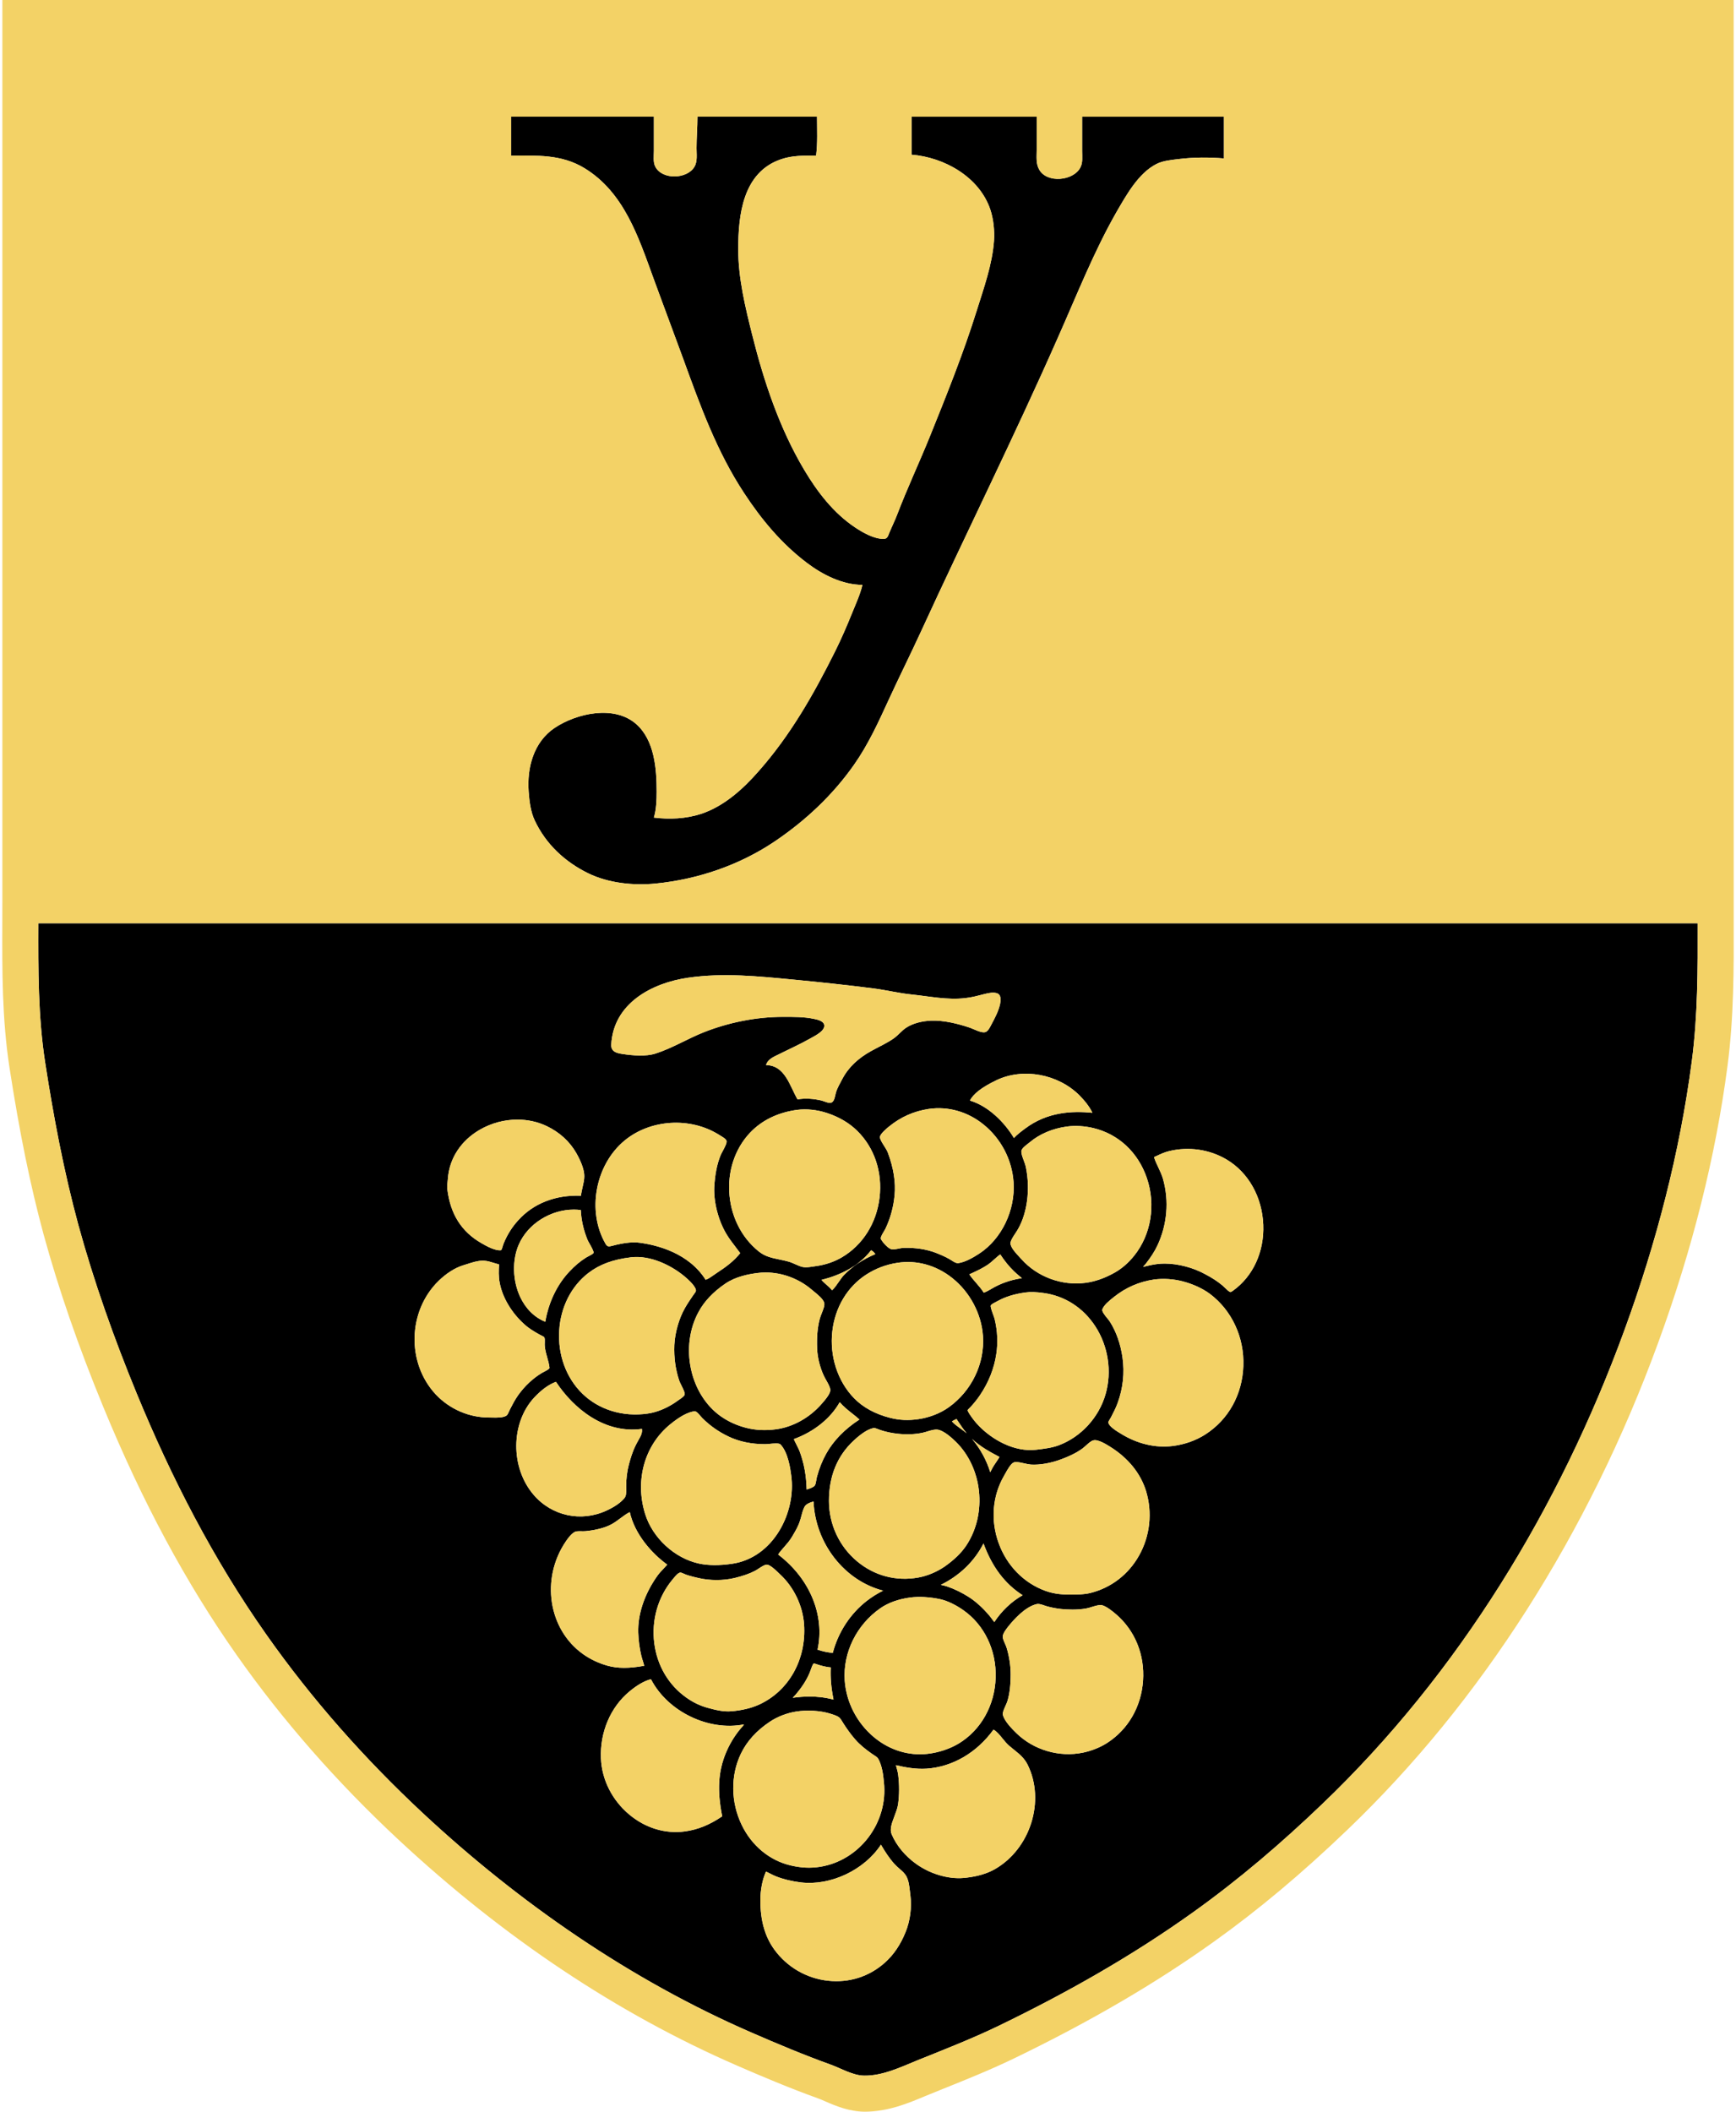 <?xml version="1.0" encoding="utf-8"?>
<!-- Generator: Adobe Illustrator 25.0.0, SVG Export Plug-In . SVG Version: 6.00 Build 0)  -->
<svg version="1.1" id="Calque_1" xmlns="http://www.w3.org/2000/svg" xmlns:xlink="http://www.w3.org/1999/xlink" x="0px" y="0px"
	 viewBox="0 0 209.764 255.118" style="enable-background:new 0 0 209.764 255.118;" xml:space="preserve">
<style type="text/css">
	.st0{fill:#F3D266;}
</style>
<g>
	<path d="M205.132,111.542h-4.353h-0.58H9.567H8.986H4.633
		c-0.018,5.611-0.035,11.263,0.82,16.801c1.017,6.585,2.258,13.168,4.001,19.601
		c1.904,6.944,4.321,13.739,7.055,20.385C20.725,178.574,25.774,188.377,32.16,197.45
		c5.519,7.851,11.942,15.09,18.96,21.627
		c11.617,10.821,25.058,20.123,39.65,26.471c3.178,1.383,6.369,2.724,9.632,3.897
		c1.232,0.447,2.688,1.32,4.032,1.32c2.205,0.029,4.363-1.008,6.384-1.836
		c3.311-1.337,6.64-2.627,9.856-4.183c8.204-3.969,16.097-8.429,23.521-13.741
		c5.525-3.95,10.667-8.353,15.569-13.052
		c16.52-15.797,28.702-35.846,36.513-57.239
		c3.833-10.472,6.689-21.415,8.144-32.481
		C205.15,122.689,205.147,117.122,205.132,111.542z M66.053,136.045
		c1.562,0.747,2.769,1.847,3.584,3.263c0.645,1.146,0.969,2.091,0.964,2.807
		c-0.003,0.414-0.099,0.834-0.201,1.279c-0.079,0.345-0.16,0.698-0.2,1.064
		c-3.064-0.119-5.746,0.919-7.59,2.976c-0.74,0.803-1.332,1.749-1.764,2.814
		c-0.033,0.085-0.064,0.188-0.097,0.298c-0.042,0.145-0.13,0.445-0.202,0.494
		c-0.341,0.056-1.03-0.049-2.378-0.852c-2.415-1.382-3.763-3.525-4.12-6.554
		c-0.033-0.269-0.001-0.552,0.032-0.852c0.015-0.135,0.03-0.27,0.04-0.408
		c0.178-2.424,1.578-4.567,3.843-5.881c1.406-0.816,2.994-1.229,4.553-1.229
		C63.748,135.265,64.962,135.523,66.053,136.045z M148.229,140.096
		c2.629,1.574,4.278,4.516,4.413,7.871c0.132,3.257-1.236,6.235-3.659,7.964
		c-0.088,0.063-0.241,0.173-0.314,0.163c-0.18-0.044-0.429-0.291-0.629-0.488
		c-0.111-0.11-0.218-0.214-0.317-0.297c-0.596-0.497-1.261-0.932-2.083-1.362
		c-1.446-0.805-3.321-1.292-4.913-1.292c-0.163,0-0.324,0.005-0.48,0.015
		c-0.742,0.049-1.447,0.219-2.129,0.389c0.109-0.119,0.217-0.24,0.321-0.368
		c0.62-0.792,1.095-1.536,1.411-2.212c1.184-2.526,1.427-5.378,0.684-8.032
		c-0.142-0.5-0.366-0.974-0.583-1.433c-0.198-0.419-0.388-0.82-0.508-1.219
		c0.116-0.053,0.23-0.105,0.345-0.159c0.499-0.231,0.97-0.45,1.488-0.567
		C143.637,138.493,146.17,138.868,148.229,140.096z M93.542,235.501
		c-1.121-1.558-1.665-3.489-1.665-5.906c0-1.278,0.24-2.5,0.68-3.488
		c0.161,0.071,0.321,0.155,0.487,0.241c0.23,0.12,0.46,0.239,0.702,0.334
		c0.904,0.357,1.92,0.605,3.02,0.736c3.621,0.435,7.678-1.505,9.678-4.555
		c0.473,0.804,0.955,1.573,1.618,2.317c0.189,0.212,0.408,0.404,0.628,0.596
		c0.329,0.285,0.639,0.555,0.818,0.888c0.292,0.544,0.364,1.183,0.44,1.858
		l0.054,0.457c0.191,1.445-0.032,3.119-0.597,4.482
		c-0.614,1.503-1.42,2.691-2.463,3.63c-1.886,1.699-4.327,2.484-6.877,2.209
		C97.455,239.021,95.077,237.636,93.542,235.501z M87.262,219.434
		c-1.509,1.031-2.946,1.613-4.503,1.825c-2.375,0.321-4.766-0.401-6.726-2.041
		c-2.067-1.73-3.314-4.2-3.421-6.778c-0.134-3.156,1.148-6.175,3.428-8.075
		c0.958-0.798,1.836-1.299,2.615-1.494c2.026,3.924,6.979,6.304,11.248,5.458
		c-0.078,0.123-0.191,0.255-0.332,0.414c-0.09,0.102-0.18,0.204-0.265,0.312
		c-0.662,0.848-1.179,1.723-1.579,2.676
		C86.781,213.987,86.638,216.305,87.262,219.434z M105.638,209.902
		c-2.082-1.721-3.383-4.229-3.569-6.881c-0.222-3.367,1.423-6.707,4.294-8.717
		c0.96-0.67,2.177-1.108,3.618-1.303c1.091-0.14,2.357-0.067,3.653,0.21
		c0.839,0.19,1.819,0.658,2.759,1.316c2.556,1.791,4.018,4.845,3.911,8.17
		c-0.107,3.338-1.769,6.304-4.445,7.933c-1.099,0.658-2.396,1.092-3.749,1.254
		C109.815,212.151,107.515,211.453,105.638,209.902z M91.499,153.799
		c0.336-0.045,0.676-0.066,1.016-0.066c1.998,0,4.028,0.75,5.59,2.098
		l0.258,0.212c0.456,0.37,1.144,0.928,1.235,1.392
		c0.059,0.301-0.132,0.783-0.301,1.209c-0.103,0.261-0.201,0.511-0.255,0.728
		c-0.27,1.056-0.366,2.166-0.308,3.602c0.05,1.043,0.337,2.204,0.784,3.18
		c0.087,0.195,0.205,0.406,0.328,0.622c0.215,0.379,0.458,0.809,0.482,1.137
		c0.034,0.476-0.739,1.344-1.055,1.699c-1.461,1.681-3.479,2.799-5.537,3.069
		c-1.244,0.162-2.434,0.107-3.533-0.17c-1.141-0.287-2.185-0.758-3.103-1.401
		c-3.763-2.659-4.986-8.453-2.669-12.653c0.686-1.26,1.77-2.398,3.222-3.383
		c1.262-0.855,2.798-1.137,3.845-1.274H91.499z M94.026,187.807
		c0.199-0.309,0.459-0.604,0.729-0.911c0.329-0.374,0.669-0.761,0.931-1.208
		l0.054-0.09c0.358-0.6,0.729-1.222,0.929-1.893
		c0.06-0.172,0.116-0.378,0.173-0.595c0.115-0.432,0.258-0.97,0.48-1.219
		c0.173-0.199,0.523-0.372,0.977-0.489c0.23,5.107,3.765,9.579,8.412,10.769
		c0,0.001-0.001,0.001-0.001,0.001c-0.665,0.322-1.35,0.751-1.983,1.24
		c-1.996,1.558-3.443,3.775-4.101,6.275c-0.604-0.045-1.229-0.176-1.839-0.384
		C99.688,195.145,97.851,190.708,94.026,187.807z M99.833,175.621
		c-0.48,0.864-0.835,1.749-1.116,2.783c-0.038,0.136-0.064,0.288-0.089,0.445
		c-0.043,0.258-0.086,0.526-0.2,0.652c-0.176,0.196-0.594,0.34-0.959,0.451
		c-0.046-1.68-0.299-3.085-0.803-4.49c-0.122-0.34-0.281-0.653-0.436-0.956
		c-0.112-0.219-0.22-0.431-0.31-0.644c2.43-0.879,4.45-2.506,5.543-4.456
		c0.457,0.534,0.992,0.956,1.512,1.367c0.306,0.241,0.6,0.474,0.872,0.724
		C102.096,172.623,100.682,174.074,99.833,175.621z M114.157,189.25
		c-0.971,0.663-2.104,1.137-3.192,1.335c-2.682,0.485-5.305-0.208-7.399-1.955
		c-2.162-1.805-3.401-4.469-3.401-7.309c0-2.992,1.008-5.444,2.997-7.286
		c0.947-0.877,1.741-1.382,2.361-1.499h0.001
		c0.026-0.005,0.054-0.008,0.082-0.008c0.15,0,0.321,0.067,0.513,0.144
		c0.104,0.041,0.208,0.082,0.304,0.112c0.616,0.209,1.347,0.36,2.111,0.439
		c1.045,0.111,2.032,0.067,2.936-0.123c0.201-0.043,0.411-0.106,0.624-0.172
		c0.423-0.129,0.863-0.261,1.226-0.202c0.77,0.134,1.688,0.998,2.124,1.409
		c3.278,3.17,3.864,8.682,1.337,12.547
		C116.168,187.601,115.332,188.419,114.157,189.25z M116.051,172.582
		c-0.377-0.272-0.763-0.551-1.03-0.864c0.185-0.105,0.368-0.203,0.555-0.285
		l0.127,0.191c0.341,0.518,0.69,1.048,1.104,1.539
		C116.57,172.957,116.307,172.768,116.051,172.582z M80.965,172.094
		c1.166-0.956,2.121-1.476,2.92-1.589c0.216-0.028,0.415,0.173,0.705,0.515
		c0.091,0.107,0.181,0.212,0.271,0.303c0.907,0.911,1.936,1.638,3.144,2.219
		c1.285,0.62,2.781,0.934,4.445,0.934c0.155,0,0.354-0.019,0.571-0.04
		c0.36-0.036,1.107-0.109,1.271,0.058c0.952,0.969,1.222,3.06,1.311,3.751
		c0.623,4.464-2.155,9.947-7.137,10.677c-1.529,0.225-2.87,0.219-3.989-0.02
		c-2.959-0.632-5.645-3.111-6.533-6.029
		C76.699,178.841,77.885,174.61,80.965,172.094z M82.188,189.99
		c0.007,0,0.015-0.001,0.023-0.001c0.114,0,0.276,0.075,0.434,0.146
		c0.081,0.037,0.161,0.074,0.259,0.111c0.526,0.174,1.076,0.307,1.496,0.403
		c1.4,0.321,2.983,0.321,4.344-0.001c1.022-0.247,1.801-0.517,2.449-0.853
		c0.164-0.084,0.338-0.197,0.518-0.315c0.3-0.196,0.64-0.417,0.901-0.448
		h0.003c0.381-0.043,1.092,0.639,1.431,0.968l0.225,0.216
		c1.652,1.533,2.731,3.788,2.886,6.031c0.292,4.245-1.846,8.051-5.448,9.695
		c-0.932,0.423-2.083,0.7-3.332,0.799c-0.936,0.088-1.93-0.156-2.869-0.414
		c-0.908-0.249-1.743-0.647-2.552-1.219c-2.162-1.523-3.546-3.858-3.896-6.576
		c-0.362-2.807,0.452-5.631,2.234-7.744l0.106-0.127
		C81.613,190.405,81.935,190.018,82.188,189.99z M96.092,204.789
		c0.769-0.895,1.32-1.738,1.676-2.555c0.056-0.112,0.114-0.274,0.178-0.454
		c0.077-0.219,0.257-0.73,0.37-0.801c0.076-0.023,0.303,0.06,0.426,0.104
		c0.118,0.042,0.232,0.081,0.307,0.097c0.492,0.143,0.928,0.23,1.338,0.268
		c-0.061,1.246,0.039,2.436,0.33,3.885c-1.01-0.268-1.97-0.37-2.888-0.37
		c-0.704,0-1.384,0.06-2.042,0.152C95.892,205.009,95.996,204.902,96.092,204.789z
		 M119.881,195.619c-0.117-0.158-0.236-0.318-0.365-0.468
		c-0.798-0.933-1.61-1.667-2.414-2.185c-0.86-0.553-1.758-0.991-2.673-1.304
		c-0.224-0.075-0.458-0.128-0.695-0.18c-0.018-0.003-0.036-0.008-0.053-0.011
		c2.281-1.121,4.072-2.856,5.157-5c1.034,2.831,2.588,4.887,4.727,6.254
		c-1.32,0.738-2.548,1.902-3.421,3.241
		C120.056,195.856,119.969,195.739,119.881,195.619z M117.454,173.843
		c1.006,0.94,2.13,1.553,3.314,2.177c-0.121,0.213-0.262,0.421-0.409,0.638
		c-0.143,0.21-0.285,0.42-0.413,0.639c-0.066,0.116-0.126,0.235-0.184,0.353
		c-0.037,0.074-0.072,0.145-0.107,0.211
		C119.198,176.388,118.437,174.997,117.454,173.843z M114.63,170.022
		c-1.006,0.719-2.336,1.239-3.65,1.426c-1.222,0.18-2.305,0.13-3.415-0.151
		c-1.802-0.455-3.271-1.254-4.367-2.376c-1.99-2.05-2.972-5.074-2.627-8.088
		c0.33-2.886,1.825-5.38,4.099-6.846c1.151-0.741,2.379-1.206,3.751-1.42
		c2.34-0.367,4.705,0.29,6.652,1.845c2.134,1.704,3.517,4.322,3.701,7.001
		C118.995,164.739,117.407,168.039,114.63,170.022z M127.917,174.615
		c-0.842,0.309-1.778,0.42-2.701,0.53c-2.727,0.316-5.36-1.27-6.917-2.864
		c-0.438-0.45-0.823-0.939-1.17-1.483l-0.048-0.082
		c-0.054-0.087-0.165-0.268-0.162-0.335c0.005-0.058,0.161-0.207,0.236-0.278
		c0.048-0.045,0.094-0.089,0.139-0.138c0.426-0.464,0.799-0.934,1.11-1.394
		c1.058-1.561,1.725-3.243,1.984-4.996c0.207-1.373,0.14-2.785-0.197-4.198
		c-0.035-0.145-0.106-0.343-0.187-0.564c-0.104-0.281-0.345-0.938-0.289-1.098
		c0.082-0.146,0.406-0.311,0.62-0.419c0.079-0.04,0.153-0.078,0.219-0.115
		c0.919-0.51,1.974-0.838,3.32-1.032c0.634-0.084,1.32-0.066,2.234,0.065
		c2.564,0.351,4.782,1.781,6.243,4.026c1.562,2.4,2.025,5.463,1.237,8.193
		C132.79,171.241,130.617,173.609,127.917,174.615z M120.61,155.274
		c-0.27,0.12-0.531,0.27-0.794,0.423c-0.322,0.187-0.63,0.366-0.945,0.476
		c-0.274-0.441-0.609-0.826-0.935-1.2c-0.297-0.34-0.582-0.666-0.803-1.014
		c0.127-0.06,0.253-0.119,0.38-0.178c0.611-0.285,1.243-0.58,1.839-0.986
		c0.291-0.198,0.55-0.431,0.8-0.656c0.24-0.215,0.47-0.423,0.713-0.587
		c0.518,0.792,1.073,1.474,1.65,2.029c0.182,0.181,0.388,0.355,0.595,0.529
		c0.126,0.105,0.249,0.209,0.366,0.313
		C122.491,154.563,121.481,154.86,120.61,155.274z M101.995,154.024
		c-0.225,0.23-0.433,0.532-0.653,0.852c-0.253,0.367-0.532,0.773-0.808,1.003
		c-0.205-0.254-0.448-0.469-0.686-0.68c-0.216-0.19-0.424-0.375-0.583-0.574
		c1.958-0.483,4.382-1.489,5.993-3.579c0.209,0.11,0.382,0.27,0.505,0.468
		C104.267,152.145,103.03,152.969,101.995,154.024z M82.652,154.156
		c1.232,1.018,1.432,1.539,1.441,1.75c0.003,0.124-0.133,0.305-0.253,0.465
		c-0.045,0.06-0.088,0.118-0.128,0.175c-0.318,0.463-0.654,0.963-0.953,1.486
		c-0.716,1.257-1.204,2.962-1.274,4.454c-0.062,1.528,0.134,2.976,0.583,4.303
		c0.058,0.171,0.162,0.381,0.276,0.608c0.17,0.336,0.454,0.9,0.374,1.115
		c-0.071,0.19-0.375,0.396-0.619,0.563l-0.213,0.149
		c-1.113,0.819-2.429,1.385-3.612,1.553c-3.013,0.434-5.902-0.451-7.922-2.422
		c-1.948-1.909-2.961-4.687-2.78-7.622c0.175-2.831,1.466-5.365,3.542-6.951
		c1.359-1.037,2.946-1.619,5.145-1.885
		C78.615,151.628,81.107,152.888,82.652,154.156z M71.145,151.749
		c-0.119,0.061-0.23,0.118-0.319,0.173c-0.697,0.434-1.367,0.993-1.989,1.658
		c-1.51,1.582-2.546,3.734-2.95,6.104c-1.295-0.518-2.359-1.563-3.029-2.989
		c-0.925-1.969-0.991-4.457-0.17-6.338c1.103-2.525,3.871-4.223,6.644-4.223
		c0.284,0,0.568,0.018,0.849,0.054c0.048,1.187,0.326,2.424,0.812,3.607
		c0.059,0.136,0.158,0.312,0.269,0.507c0.152,0.265,0.507,0.886,0.455,1.063
		C71.68,151.477,71.305,151.668,71.145,151.749z M64.543,168.85
		c0.899-0.958,1.763-1.585,2.634-1.907c2.134,3.241,5.895,6.31,10.386,5.687
		c0.068,0.496-0.131,0.848-0.426,1.369c-0.112,0.197-0.229,0.406-0.337,0.632
		c-0.387,0.78-0.63,1.612-0.818,2.324c-0.207,0.787-0.321,1.701-0.321,2.569
		c-0.001,0.113,0.001,0.226,0.003,0.338c0.01,0.538,0.003,0.883-0.249,1.174
		c-0.457,0.526-1.137,0.997-2.08,1.44c-3.093,1.45-6.653,0.692-8.86-1.887
		C61.662,177.311,61.693,171.934,64.543,168.85z M68.34,186.268
		c0.21-0.31,0.647-0.957,1.12-1.195c0.141-0.071,0.329-0.085,0.537-0.085
		c0.073,0,0.149,0.002,0.226,0.003c0.186,0.004,0.368,0.008,0.541-0.008
		c0.763-0.074,1.873-0.252,2.821-0.678c0.494-0.218,0.943-0.552,1.378-0.876
		c0.387-0.288,0.759-0.565,1.135-0.744c0.602,2.706,2.695,5.021,4.524,6.345
		c-0.135,0.156-0.28,0.308-0.429,0.465c-0.255,0.269-0.52,0.546-0.754,0.868
		c-1.564,2.199-2.387,4.64-2.32,6.877c0.034,0.949,0.161,1.907,0.366,2.772
		c0.052,0.22,0.119,0.433,0.186,0.644c0.063,0.201,0.125,0.395,0.17,0.59
		c-1.803,0.335-3.218,0.33-4.427-0.008c-1.082-0.3-2.119-0.793-2.998-1.427
		C66.258,196.823,65.327,190.747,68.34,186.268z M89.527,211.863
		c0.717-1.493,1.894-2.791,3.5-3.859c0.925-0.615,2.057-1.05,3.187-1.227
		c1.322-0.207,2.879-0.113,4.051,0.239l0.195,0.063
		c0.342,0.111,0.73,0.235,0.949,0.416c0.146,0.133,0.269,0.338,0.399,0.553
		c0.058,0.097,0.116,0.193,0.175,0.281c0.345,0.525,0.813,1.209,1.371,1.838
		c0.568,0.657,1.272,1.195,1.945,1.676c0.092,0.067,0.191,0.13,0.292,0.195
		c0.22,0.139,0.429,0.27,0.52,0.434c0.459,0.818,0.606,1.887,0.69,2.834
		c0.539,4.868-2.916,9.456-7.701,10.226c-1.162,0.184-2.25,0.138-3.529-0.156
		c-2.568-0.591-4.738-2.381-5.955-4.911
		C88.294,217.713,88.26,214.497,89.527,211.863z M121.488,206.105
		c0.09-0.2,0.176-0.391,0.236-0.574c0.27-0.873,0.395-1.91,0.395-3.265
		c-0.001-1.025-0.164-2.113-0.471-3.148c-0.055-0.185-0.14-0.38-0.228-0.579
		c-0.132-0.298-0.268-0.605-0.256-0.843c0.02-0.383,0.497-0.981,0.679-1.208
		c0.552-0.698,1.989-2.359,3.41-2.688c0.278-0.063,0.57,0.036,0.91,0.153
		c0.108,0.037,0.215,0.074,0.331,0.108c0.567,0.159,1.174,0.274,1.754,0.331
		c0.648,0.065,1.903,0.141,3.039-0.077c0.204-0.04,0.435-0.111,0.676-0.184
		c0.379-0.116,0.813-0.243,1.087-0.22c0.596,0.081,1.495,0.85,1.791,1.104
		c2.296,1.965,3.49,4.894,3.275,8.036c-0.215,3.144-1.799,5.887-4.346,7.524
		c-0.826,0.53-1.848,0.941-2.88,1.159c-2.889,0.61-6.003-0.301-8.116-2.384
		c-0.452-0.448-1.394-1.382-1.586-2.149
		C121.117,206.923,121.314,206.488,121.488,206.105z M131.769,192.447
		c-0.792,0.199-1.56,0.19-2.47,0.199c-1.234,0-2.099-0.132-2.988-0.453
		c-2.599-0.943-4.655-3.042-5.64-5.761c-0.997-2.75-0.76-5.716,0.651-8.14
		l0.152-0.271c0.251-0.454,0.671-1.215,1.043-1.347
		c0.071-0.025,0.16-0.035,0.26-0.035c0.287,0,0.667,0.084,0.988,0.156
		c0.288,0.065,0.564,0.124,0.803,0.144c1.075,0.064,2.408-0.167,3.651-0.634
		c0.786-0.295,1.701-0.678,2.533-1.274c0.157-0.113,0.321-0.26,0.491-0.412
		c0.282-0.253,0.603-0.541,0.863-0.603l0.017-0.004
		c0.553-0.152,1.62,0.525,2.095,0.826c2.121,1.342,3.59,3.164,4.249,5.268
		c0.804,2.599,0.5,5.452-0.835,7.827
		C136.348,190.217,134.266,191.82,131.769,192.447z M118.31,151.46
		c-0.665,0.432-1.648,1.021-2.511,1.14c-0.255,0.034-0.517-0.133-0.795-0.312
		l-0.2-0.125c-0.554-0.335-1.167-0.586-1.699-0.795
		c-1.265-0.496-2.595-0.614-3.571-0.614c-0.102,0-0.201,0.001-0.295,0.003
		c-0.23,0.006-0.47,0.054-0.701,0.099c-0.314,0.061-0.637,0.125-0.853,0.06
		c-0.351-0.096-0.946-0.712-1.223-1.179c-0.12-0.201,0.109-0.577,0.31-0.909
		c0.075-0.123,0.146-0.241,0.208-0.362c0.604-1.259,0.979-2.628,1.116-4.067
		c0.149-1.558-0.122-3.281-0.807-5.125c-0.109-0.287-0.292-0.573-0.468-0.851
		c-0.233-0.366-0.474-0.744-0.496-1.025c-0.013-0.389,0.804-1.057,1.072-1.277
		c1.432-1.171,3.011-1.874,4.828-2.149c2.352-0.336,4.698,0.332,6.614,1.882
		c2.122,1.716,3.446,4.254,3.631,6.965
		C122.699,146.22,121.027,149.691,118.31,151.46z M106.275,144.706
		c-0.372,3.077-2.021,5.694-4.528,7.18c-0.931,0.556-2.035,0.93-3.194,1.081
		l-0.332,0.048c-0.415,0.064-0.844,0.129-1.206,0.058
		c-0.295-0.059-0.585-0.189-0.891-0.326c-0.275-0.123-0.559-0.251-0.87-0.337
		c-0.377-0.104-0.742-0.179-1.096-0.253c-0.919-0.191-1.713-0.356-2.475-0.968
		c-2.147-1.719-3.449-4.386-3.573-7.317c-0.119-2.843,0.919-5.524,2.847-7.354
		c1.403-1.32,3.207-2.139,5.359-2.433c1.14-0.147,2.424-0.01,3.615,0.382
		c1.45,0.477,2.674,1.198,3.638,2.143
		C105.661,138.662,106.648,141.612,106.275,144.706z M87.345,139.025
		c-0.116,0.215-0.222,0.415-0.289,0.58c-0.425,1.054-0.671,2.309-0.754,3.842
		c-0.068,1.829,0.489,3.98,1.455,5.614c0.338,0.571,0.737,1.091,1.124,1.593
		c0.189,0.247,0.379,0.492,0.561,0.745c-0.799,0.972-1.631,1.604-2.831,2.387
		c-0.134,0.088-0.265,0.18-0.394,0.271c-0.331,0.234-0.625,0.442-0.953,0.555
		c-2.047-3.237-5.861-4.195-7.99-4.478c-0.217-0.028-0.438-0.041-0.659-0.041
		c-0.738,0-1.473,0.139-2.069,0.272c-0.135,0.031-0.264,0.065-0.388,0.098
		c-0.627,0.168-0.767,0.19-0.996-0.209c-2.271-3.949-1.232-9.542,2.316-12.468
		c3.112-2.563,7.892-2.863,11.357-0.716c0.077,0.051,0.163,0.102,0.253,0.156
		c0.291,0.174,0.653,0.392,0.702,0.617
		C87.845,138.1,87.544,138.657,87.345,139.025z M113.838,226.638
		c-1.121-0.286-2.165-0.768-3.105-1.432c-1.342-0.944-2.435-2.262-2.999-3.619
		c-0.251-0.605,0.038-1.364,0.344-2.168c0.177-0.464,0.36-0.944,0.434-1.411
		c0.162-1.134,0.168-2.41,0.015-3.596c-0.048-0.335-0.135-0.652-0.219-0.958
		c-0.018-0.064-0.036-0.128-0.053-0.191c1.182,0.27,2.404,0.496,3.713,0.413
		c3.136-0.214,6.063-1.927,8.078-4.714c0.399,0.221,0.728,0.626,1.071,1.05
		c0.259,0.32,0.527,0.65,0.843,0.919c0.189,0.161,0.374,0.309,0.554,0.455
		c0.676,0.545,1.26,1.015,1.66,1.825c2.141,4.357,0.337,10.124-3.941,12.595
		c-0.915,0.528-2.064,0.877-3.423,1.036
		C115.838,226.971,114.868,226.902,113.838,226.638z M133.925,171.855
		c-0.014-0.083,0.108-0.278,0.188-0.406c0.049-0.079,0.097-0.156,0.136-0.23
		c0.314-0.6,0.591-1.144,0.804-1.733c0.647-1.785,0.843-3.625,0.582-5.474
		c-0.23-1.626-0.753-3.119-1.513-4.317c-0.088-0.139-0.218-0.298-0.357-0.468
		c-0.261-0.32-0.656-0.803-0.563-1.047c0.202-0.531,0.828-1.03,1.331-1.432
		l0.078-0.063c1.427-1.138,3.006-1.825,4.829-2.102
		c1.149-0.15,2.399-0.065,3.522,0.237c1.235,0.334,2.319,0.834,3.214,1.483
		c2.666,1.998,4.184,5.261,4.059,8.727c-0.125,3.46-1.799,6.474-4.594,8.269
		c-1.147,0.737-2.517,1.22-3.961,1.398c-2.086,0.256-4.291-0.268-6.27-1.508
		C134.984,172.934,133.989,172.339,133.925,171.855z M137.047,151.702
		c-0.708,0.877-1.502,1.565-2.36,2.047c-1.209,0.678-2.366,1.082-3.539,1.235
		c-2.854,0.374-5.811-0.721-7.716-2.851l-0.234-0.253
		c-0.416-0.445-1.111-1.19-1.1-1.686c0.007-0.308,0.331-0.798,0.591-1.192
		c0.152-0.23,0.294-0.448,0.382-0.621c0.494-0.877,0.869-2.078,1.029-3.293
		c0.18-1.369,0.135-2.697-0.137-4.061c-0.054-0.27-0.162-0.559-0.265-0.838
		c-0.156-0.417-0.316-0.848-0.277-1.148c0.037-0.282,0.434-0.59,0.752-0.837
		c0.09-0.07,0.175-0.136,0.252-0.2c1.202-1.008,2.755-1.666,4.487-1.902
		c1.006-0.135,2.142-0.07,3.199,0.184c3.048,0.734,5.404,2.934,6.465,6.037
		C139.679,145.553,139.093,149.148,137.047,151.702z M123.882,136.331l-0.072,0.054
		c-0.448,0.334-0.907,0.678-1.296,1.099c-1.118-1.879-3.086-3.857-5.31-4.52
		c0.387-0.806,1.463-1.633,3.21-2.466c3.213-1.526,7.431-0.75,10.029,1.847
		c0.718,0.729,1.238,1.429,1.554,2.092
		C129.558,134.203,126.575,134.313,123.882,136.331z M55.949,152.873
		c0.164-0.049,0.331-0.103,0.499-0.156c0.629-0.202,1.277-0.41,1.893-0.41
		c0.049,0,0.099,0.002,0.148,0.004c0.404,0.023,0.826,0.153,1.272,0.291
		c0.181,0.056,0.361,0.112,0.541,0.161c-0.037,0.718-0.074,1.461,0.075,2.203
		c0.319,1.768,1.44,3.654,2.994,5.039c0.54,0.498,1.155,0.851,1.759,1.197
		c0.074,0.043,0.159,0.084,0.245,0.126c0.149,0.072,0.335,0.162,0.392,0.246
		c0.075,0.111,0.065,0.393,0.057,0.619c-0.006,0.167-0.01,0.327,0.004,0.468
		c0.048,0.475,0.176,0.93,0.3,1.371c0.118,0.419,0.229,0.815,0.269,1.206
		c0.015,0.15-0.404,0.361-0.629,0.475c-0.115,0.058-0.222,0.113-0.311,0.167
		c-1.07,0.647-2.047,1.562-2.825,2.644c-0.397,0.552-0.72,1.181-1.008,1.739
		c-0.038,0.075-0.074,0.156-0.111,0.24c-0.09,0.204-0.183,0.415-0.287,0.5
		c-0.4,0.291-1.168,0.274-1.781,0.258l-0.372-0.006
		c-2.399,0-4.734-1.012-6.403-2.774c-3.558-3.793-3.41-10.078,0.323-13.727
		C53.924,153.843,54.976,153.174,55.949,152.873z M83.154,118.12
		c4.279-0.617,8.497-0.171,12.769,0.235c3.215,0.306,6.427,0.65,9.632,1.059
		c1.535,0.196,3.054,0.577,4.592,0.733c2.128,0.218,4.327,0.694,6.496,0.435
		c0.803-0.08,1.568-0.3,2.352-0.498c0.448-0.115,1.09-0.254,1.543-0.059
		c0.451,0.211,0.389,0.857,0.304,1.261c-0.184,0.867-0.625,1.688-1.038,2.464
		c-0.158,0.298-0.341,0.708-0.641,0.896c-0.452,0.27-1.512-0.333-1.96-0.485
		c-1.456-0.489-3.157-0.915-4.704-0.854c-1.008,0.039-2.186,0.298-3.024,0.863
		c-0.539,0.364-0.931,0.879-1.457,1.26c-0.872,0.619-1.87,1.047-2.8,1.572
		c-1.456,0.814-2.663,1.872-3.444,3.356c-0.289,0.56-0.611,1.078-0.781,1.68
		c-0.093,0.336-0.144,0.902-0.447,1.12c-0.329,0.224-0.929-0.112-1.265-0.198
		c-0.93-0.219-1.973-0.313-2.912-0.138c-0.946-1.627-1.512-4.125-3.808-4.144
		c0.21-0.732,0.934-0.998,1.568-1.316c1.265-0.634,2.576-1.216,3.808-1.918
		c0.495-0.283,1.742-0.873,1.66-1.578c-0.06-0.523-0.801-0.676-1.212-0.765
		c-1.242-0.268-2.544-0.248-3.808-0.248c-3.218,0-6.53,0.672-9.52,1.849
		c-1.971,0.781-3.808,1.923-5.824,2.573c-1.196,0.394-2.805,0.241-4.032,0.058
		c-0.712-0.107-1.375-0.283-1.344-1.12
		C74.117,121.235,78.731,118.757,83.154,118.12z"/>
	<path d="M70.609,20.31c4.79,2.917,6.528,8.314,8.337,13.277
		c1.183,3.253,2.415,6.496,3.598,9.744c2.044,5.626,4.051,11.211,7.366,16.241
		c2.091,3.192,4.518,6.109,7.579,8.426c1.882,1.43,4.306,2.662,6.72,2.662
		c-0.271,1.144-0.791,2.272-1.232,3.36c-0.643,1.595-1.317,3.165-2.087,4.704
		c-2.571,5.152-5.384,10.106-9.226,14.449c-1.868,2.14-4.178,4.234-6.944,5.152
		c-1.838,0.592-3.808,0.689-5.712,0.448c0.294-0.969,0.336-2.127,0.336-3.136
		c0-2.75-0.254-6.197-2.465-8.156c-2.64-2.339-7.203-1.32-9.856,0.453
		c-2.55,1.705-3.36,4.813-3.146,7.702c0.084,1.149,0.231,2.415,0.727,3.472
		c1.344,2.867,3.635,5.004,6.452,6.388c2.444,1.201,5.488,1.515,8.176,1.247
		c5.07-0.507,10.08-2.205,14.335-5.059c3.723-2.506,7.04-5.6,9.63-9.296
		c1.717-2.441,2.942-5.139,4.183-7.84c1.275-2.777,2.645-5.511,3.92-8.288
		c5.45-11.87,11.275-23.559,16.542-35.506c2.266-5.09,4.297-10.285,7.056-15.121
		c1.192-2.048,2.638-4.691,4.816-5.809c0.809-0.415,1.792-0.498,2.688-0.607
		c1.832-0.225,3.652-0.225,5.488-0.08v-5.04h-17.137v4.144
		c0,0.672,0.107,1.412-0.224,2.016c-0.842,1.596-4.032,1.92-4.965,0.224
		c-0.412-0.719-0.299-1.568-0.299-2.352v-4.032h-15.121v4.592
		c3.959,0.313,8.176,2.689,9.509,6.608c0.393,1.171,0.534,2.581,0.45,3.808
		c-0.214,2.881-1.225,5.667-2.079,8.4c-1.627,5.208-3.674,10.284-5.716,15.345
		c-1.267,3.112-2.7,6.167-3.895,9.296c-0.291,0.761-0.654,1.488-0.964,2.24
		c-0.144,0.349-0.224,0.714-0.668,0.719c-1.172,0.015-2.528-0.764-3.467-1.392
		c-2.609-1.744-4.549-4.275-6.138-6.944c-2.97-4.99-4.863-10.636-6.266-16.241
		c-0.852-3.403-1.709-6.889-1.709-10.416c0-4.132,0.547-9.286,5.152-10.865
		c1.384-0.482,2.8-0.448,4.256-0.448c0.196-1.553,0.112-3.136,0.112-4.704
		H84.274c0,1.276-0.112,2.536-0.112,3.808c0,0.725,0.132,1.588-0.25,2.24
		c-0.884,1.511-3.895,1.609-4.726,0c-0.292-0.555-0.176-1.297-0.176-1.904v-4.144
		H61.761v4.704C64.887,18.802,67.809,18.615,70.609,20.31z"/>
</g>
<g>
	<path class="st0" d="M209.485,111.529L209.48,0H0.286v109.078l-0.006,2.449
		c-0.019,5.7-0.038,11.593,0.871,17.48c1.209,7.833,2.513,14.212,4.105,20.087
		c1.837,6.701,4.201,13.534,7.228,20.891c4.713,11.456,9.985,21.259,16.115,29.968
		c5.531,7.87,12.11,15.376,19.554,22.31
		c12.691,11.821,26.445,20.998,40.88,27.277c2.912,1.267,6.365,2.733,9.886,3.999
		c0.267,0.097,0.547,0.223,0.835,0.349c1.216,0.533,2.904,1.238,4.769,1.231
		c2.779,0,5.242-1.032,7.227-1.864l2.183-0.888
		c2.835-1.138,5.769-2.315,8.636-3.703c9.198-4.451,17.1-9.069,24.156-14.119
		c5.344-3.819,10.594-8.22,16.045-13.447
		c16.174-15.466,29.174-35.831,37.593-58.889
		c4.121-11.258,6.938-22.498,8.372-33.41
		C209.518,122.867,209.5,116.844,209.485,111.529z M84.722,98.325
		c2.766-0.918,5.077-3.012,6.944-5.152c3.842-4.342,6.655-9.296,9.226-14.449
		c0.769-1.539,1.443-3.109,2.087-4.704c0.442-1.088,0.961-2.216,1.232-3.36
		c-2.414,0-4.838-1.232-6.72-2.662c-3.061-2.317-5.488-5.234-7.579-8.426
		c-3.316-5.03-5.322-10.614-7.366-16.241c-1.183-3.248-2.415-6.492-3.598-9.744
		c-1.809-4.963-3.548-10.359-8.337-13.277c-2.8-1.694-5.722-1.508-8.848-1.508
		v-4.704h17.249v4.144c0,0.607-0.116,1.349,0.176,1.904
		c0.832,1.609,3.843,1.511,4.726,0c0.381-0.652,0.25-1.515,0.25-2.24
		c0-1.273,0.112-2.533,0.112-3.808h14.449c0,1.568,0.084,3.151-0.112,4.704
		c-1.456,0-2.872-0.034-4.256,0.448c-4.605,1.578-5.152,6.733-5.152,10.865
		c0,3.528,0.857,7.013,1.709,10.416c1.403,5.605,3.296,11.251,6.266,16.241
		c1.589,2.669,3.529,5.201,6.138,6.944c0.939,0.627,2.295,1.406,3.467,1.392
		c0.445-0.006,0.524-0.371,0.668-0.719c0.31-0.753,0.674-1.479,0.964-2.24
		c1.196-3.13,2.629-6.185,3.895-9.296c2.042-5.061,4.089-10.137,5.716-15.345
		c0.854-2.734,1.865-5.519,2.079-8.4c0.084-1.228-0.057-2.638-0.45-3.808
		c-1.333-3.92-5.55-6.295-9.509-6.608v-4.592h15.121v4.032
		c0,0.784-0.112,1.633,0.299,2.352c0.933,1.696,4.122,1.372,4.965-0.224
		c0.331-0.604,0.224-1.344,0.224-2.016v-4.144h17.137v5.04
		c-1.836-0.145-3.656-0.145-5.488,0.08c-0.896,0.109-1.879,0.192-2.688,0.607
		c-2.179,1.118-3.624,3.761-4.816,5.809c-2.759,4.836-4.791,10.031-7.056,15.121
		c-5.267,11.947-11.092,23.636-16.542,35.506c-1.275,2.777-2.645,5.511-3.92,8.288
		c-1.24,2.701-2.466,5.399-4.183,7.84c-2.59,3.696-5.907,6.79-9.63,9.296
		c-4.254,2.854-9.265,4.552-14.335,5.059c-2.688,0.268-5.732-0.046-8.176-1.247
		c-2.817-1.384-5.108-3.521-6.452-6.388c-0.496-1.057-0.642-2.323-0.727-3.472
		c-0.214-2.89,0.597-5.998,3.146-7.702c2.653-1.774,7.216-2.792,9.856-0.453
		c2.21,1.958,2.465,5.406,2.465,8.156c-0,1.009-0.042,2.168-0.336,3.136
		C80.913,99.014,82.883,98.918,84.722,98.325z M204.422,128.231
		c-1.455,11.067-4.311,22.009-8.144,32.481
		c-7.811,21.393-19.994,41.442-36.513,57.239
		c-4.902,4.7-10.044,9.103-15.569,13.052c-7.424,5.312-15.317,9.772-23.521,13.741
		c-3.216,1.556-6.546,2.846-9.856,4.183c-2.022,0.828-4.179,1.866-6.384,1.836
		c-1.344,0-2.8-0.873-4.032-1.32c-3.263-1.173-6.454-2.514-9.632-3.897
		c-14.591-6.347-28.032-15.65-39.65-26.471
		c-7.018-6.537-13.44-13.776-18.96-21.627
		c-6.386-9.072-11.436-18.876-15.651-29.121c-2.734-6.646-5.151-13.441-7.055-20.385
		c-1.743-6.433-2.985-13.016-4.001-19.601c-0.855-5.538-0.838-11.189-0.82-16.801
		h4.353H9.567h190.631h0.58h4.353C205.147,117.122,205.15,122.689,204.422,128.231z"
		/>
	<path class="st0" d="M75.201,127.335c1.227,0.183,2.836,0.336,4.032-0.058
		c2.016-0.65,3.853-1.792,5.824-2.573c2.99-1.177,6.302-1.849,9.52-1.849
		c1.264,0,2.566-0.021,3.808,0.248c0.411,0.089,1.152,0.242,1.212,0.765
		c0.081,0.705-1.165,1.295-1.66,1.578c-1.232,0.701-2.544,1.283-3.808,1.918
		c-0.634,0.318-1.358,0.585-1.568,1.316c2.296,0.019,2.862,2.517,3.808,4.144
		c0.939-0.174,1.982-0.08,2.912,0.138c0.336,0.086,0.937,0.422,1.265,0.198
		c0.303-0.218,0.354-0.784,0.447-1.12c0.169-0.602,0.491-1.12,0.781-1.68
		c0.781-1.484,1.988-2.542,3.444-3.356c0.93-0.525,1.927-0.953,2.8-1.572
		c0.526-0.381,0.918-0.896,1.457-1.26c0.838-0.566,2.016-0.824,3.024-0.863
		c1.547-0.06,3.248,0.366,4.704,0.854c0.448,0.152,1.508,0.755,1.96,0.485
		c0.3-0.188,0.483-0.598,0.641-0.896c0.413-0.776,0.854-1.597,1.038-2.464
		c0.085-0.403,0.147-1.05-0.304-1.261c-0.452-0.195-1.095-0.056-1.543,0.059
		c-0.784,0.198-1.549,0.418-2.352,0.498c-2.17,0.26-4.368-0.217-6.496-0.435
		c-1.539-0.156-3.057-0.537-4.592-0.733c-3.206-0.409-6.417-0.753-9.632-1.059
		c-4.271-0.407-8.489-0.852-12.769-0.235c-4.422,0.638-9.037,3.115-9.296,8.095
		C73.826,127.051,74.489,127.228,75.201,127.335z"/>
	<path class="st0" d="M101.343,154.876c0.22-0.32,0.428-0.622,0.653-0.852
		c1.035-1.055,2.271-1.879,3.769-2.51c-0.123-0.199-0.296-0.359-0.505-0.468
		c-1.612,2.091-4.036,3.096-5.993,3.579c0.159,0.199,0.367,0.383,0.583,0.574
		c0.238,0.211,0.48,0.426,0.686,0.68
		C100.811,155.649,101.089,155.243,101.343,154.876z"/>
	<path class="st0" d="M99.101,225.532c4.785-0.77,8.24-5.358,7.701-10.226
		c-0.084-0.947-0.231-2.016-0.69-2.834c-0.092-0.164-0.3-0.295-0.52-0.434
		c-0.101-0.065-0.201-0.128-0.292-0.195c-0.673-0.481-1.377-1.019-1.945-1.676
		c-0.558-0.629-1.026-1.313-1.371-1.838c-0.059-0.088-0.116-0.184-0.175-0.281
		c-0.13-0.215-0.253-0.419-0.399-0.553c-0.219-0.181-0.607-0.305-0.949-0.416
		l-0.195-0.063c-1.172-0.352-2.729-0.446-4.051-0.239
		c-1.13,0.177-2.262,0.612-3.187,1.227c-1.606,1.068-2.783,2.366-3.5,3.859
		c-1.266,2.634-1.233,5.849,0.09,8.602c1.217,2.529,3.387,4.32,5.955,4.911
		C96.851,225.67,97.939,225.717,99.101,225.532z"/>
	<path class="st0" d="M89.307,209.054c0.085-0.108,0.175-0.21,0.265-0.312
		c0.14-0.159,0.253-0.291,0.332-0.414c-4.27,0.846-9.223-1.534-11.248-5.458
		c-0.779,0.195-1.657,0.696-2.615,1.494c-2.28,1.9-3.562,4.919-3.428,8.075
		c0.108,2.578,1.354,5.048,3.421,6.778c1.96,1.64,4.35,2.363,6.726,2.041
		c1.557-0.213,2.994-0.794,4.503-1.825c-0.624-3.129-0.481-5.446,0.466-7.704
		C88.128,210.777,88.644,209.902,89.307,209.054z"/>
	<path class="st0" d="M109.949,228.522c-0.077-0.675-0.149-1.314-0.44-1.858
		c-0.179-0.332-0.489-0.603-0.818-0.888c-0.22-0.192-0.44-0.384-0.628-0.596
		c-0.663-0.744-1.145-1.513-1.618-2.317c-2,3.05-6.056,4.99-9.678,4.555
		c-1.1-0.131-2.116-0.379-3.02-0.736c-0.243-0.095-0.473-0.214-0.702-0.334
		c-0.165-0.086-0.326-0.169-0.487-0.241c-0.44,0.987-0.68,2.21-0.68,3.488
		c-0,2.416,0.544,4.348,1.665,5.906c1.535,2.135,3.913,3.52,6.524,3.8
		c2.551,0.275,4.992-0.51,6.877-2.209c1.043-0.939,1.849-2.127,2.463-3.63
		c0.565-1.363,0.788-3.038,0.597-4.482L109.949,228.522z"/>
	<path class="st0" d="M122.515,211.386c-0.18-0.145-0.366-0.294-0.554-0.455
		c-0.315-0.27-0.583-0.599-0.843-0.919c-0.343-0.424-0.673-0.829-1.071-1.05
		c-2.015,2.787-4.941,4.5-8.078,4.714c-1.308,0.082-2.531-0.144-3.713-0.413
		c0.017,0.064,0.035,0.128,0.053,0.191c0.084,0.306,0.172,0.623,0.219,0.958
		c0.153,1.186,0.147,2.461-0.015,3.596c-0.074,0.468-0.257,0.947-0.434,1.411
		c-0.306,0.804-0.595,1.564-0.344,2.168c0.564,1.356,1.657,2.675,2.999,3.619
		c0.939,0.664,1.984,1.146,3.105,1.432c1.03,0.264,2,0.332,2.972,0.204
		c1.359-0.16,2.508-0.508,3.423-1.036c4.277-2.471,6.082-8.238,3.941-12.595
		C123.775,212.401,123.191,211.931,122.515,211.386z"/>
	<path class="st0" d="M73.336,182.475c0.943-0.443,1.623-0.914,2.08-1.44
		c0.252-0.292,0.259-0.636,0.249-1.174c-0.002-0.111-0.004-0.224-0.003-0.338
		c0-0.868,0.114-1.782,0.321-2.569c0.187-0.712,0.431-1.544,0.818-2.324
		c0.108-0.225,0.225-0.434,0.337-0.632c0.295-0.521,0.493-0.873,0.426-1.369
		c-4.491,0.623-8.253-2.446-10.386-5.687c-0.871,0.322-1.736,0.949-2.634,1.907
		c-2.849,3.085-2.881,8.461-0.066,11.739
		C66.683,183.168,70.244,183.926,73.336,182.475z"/>
	<path class="st0" d="M77.841,201.247c-0.045-0.195-0.107-0.389-0.17-0.59
		c-0.067-0.211-0.134-0.423-0.186-0.644c-0.205-0.865-0.332-1.823-0.366-2.772
		c-0.068-2.237,0.756-4.679,2.32-6.877c0.234-0.322,0.499-0.599,0.754-0.868
		c0.15-0.157,0.295-0.309,0.429-0.465c-1.828-1.324-3.921-3.639-4.524-6.345
		c-0.376,0.179-0.748,0.456-1.135,0.744c-0.435,0.324-0.884,0.658-1.378,0.876
		c-0.948,0.426-2.058,0.604-2.821,0.678c-0.173,0.016-0.355,0.013-0.541,0.008
		c-0.077-0.002-0.153-0.003-0.226-0.003c-0.207,0-0.396,0.014-0.537,0.085
		c-0.473,0.237-0.91,0.884-1.12,1.195c-3.013,4.479-2.082,10.555,2.075,13.544
		c0.879,0.633,1.916,1.127,2.998,1.427
		C74.623,201.577,76.038,201.582,77.841,201.247z"/>
	<path class="st0" d="M79.06,198.532c0.35,2.718,1.734,5.054,3.896,6.576
		c0.81,0.572,1.644,0.97,2.552,1.219c0.939,0.258,1.933,0.502,2.869,0.414
		c1.249-0.099,2.4-0.376,3.332-0.799c3.602-1.644,5.74-5.45,5.448-9.695
		c-0.154-2.243-1.233-4.498-2.886-6.031l-0.225-0.216
		c-0.339-0.329-1.05-1.011-1.431-0.968h-0.003
		c-0.261,0.031-0.602,0.253-0.901,0.448c-0.18,0.117-0.354,0.23-0.518,0.315
		c-0.649,0.336-1.427,0.606-2.449,0.853c-1.361,0.321-2.943,0.321-4.344,0.001
		c-0.42-0.096-0.97-0.229-1.496-0.403c-0.098-0.037-0.178-0.074-0.259-0.111
		c-0.158-0.071-0.32-0.146-0.434-0.146c-0.008,0-0.016,0.001-0.023,0.001
		c-0.253,0.028-0.575,0.416-0.788,0.672l-0.106,0.127
		C79.513,192.901,78.698,195.724,79.06,198.532z"/>
	<path class="st0" d="M103.567,188.63c2.093,1.746,4.716,2.439,7.399,1.955
		c1.087-0.198,2.221-0.672,3.192-1.335c1.175-0.831,2.011-1.649,2.623-2.569
		c2.528-3.864,1.941-9.376-1.337-12.547c-0.436-0.411-1.354-1.274-2.124-1.409
		c-0.363-0.059-0.803,0.073-1.226,0.202c-0.213,0.065-0.423,0.128-0.624,0.172
		c-0.904,0.19-1.891,0.234-2.936,0.123c-0.764-0.078-1.495-0.23-2.111-0.439
		c-0.096-0.031-0.201-0.071-0.304-0.112c-0.192-0.077-0.362-0.144-0.513-0.144
		c-0.028,0-0.055,0.003-0.082,0.008h-0.001c-0.62,0.117-1.414,0.622-2.361,1.499
		c-1.988,1.842-2.997,4.294-2.997,7.286
		C100.166,184.161,101.405,186.825,103.567,188.63z"/>
	<path class="st0" d="M102.974,170.773c-0.52-0.411-1.054-0.833-1.512-1.367
		c-1.093,1.95-3.113,3.577-5.543,4.456c0.09,0.213,0.198,0.425,0.31,0.644
		c0.155,0.303,0.315,0.616,0.436,0.956c0.504,1.405,0.757,2.81,0.803,4.49
		c0.365-0.111,0.783-0.256,0.959-0.451c0.114-0.126,0.157-0.394,0.2-0.652
		c0.026-0.156,0.051-0.309,0.089-0.445c0.281-1.034,0.636-1.919,1.116-2.783
		c0.849-1.547,2.263-2.998,4.014-4.124
		C103.574,171.247,103.28,171.015,102.974,170.773z"/>
	<path class="st0" d="M84.432,158.456c-2.317,4.2-1.094,9.993,2.669,12.653
		c0.918,0.643,1.962,1.115,3.103,1.401c1.099,0.277,2.29,0.332,3.533,0.17
		c2.058-0.27,4.076-1.388,5.537-3.069c0.316-0.355,1.09-1.223,1.055-1.699
		c-0.025-0.328-0.268-0.758-0.482-1.137c-0.123-0.217-0.241-0.428-0.328-0.622
		c-0.447-0.976-0.734-2.137-0.784-3.18c-0.058-1.436,0.037-2.546,0.308-3.602
		c0.054-0.217,0.151-0.467,0.255-0.728c0.169-0.426,0.36-0.908,0.301-1.209
		c-0.09-0.463-0.779-1.022-1.235-1.392l-0.258-0.212
		c-1.562-1.348-3.592-2.098-5.59-2.098c-0.341,0-0.68,0.021-1.016,0.066h-0
		c-1.046,0.137-2.583,0.418-3.845,1.274
		C86.201,156.058,85.117,157.196,84.432,158.456z"/>
	<path class="st0" d="M105.638,209.902c1.877,1.552,4.177,2.249,6.473,1.981
		c1.353-0.162,2.649-0.596,3.749-1.254c2.676-1.629,4.338-4.595,4.445-7.933
		c0.107-3.325-1.355-6.379-3.911-8.17c-0.94-0.658-1.92-1.126-2.759-1.316
		c-1.297-0.277-2.563-0.35-3.653-0.21c-1.44,0.196-2.658,0.633-3.618,1.303
		c-2.871,2.01-4.517,5.35-4.294,8.717
		C102.255,205.673,103.556,208.181,105.638,209.902z"/>
	<path class="st0" d="M148.229,140.096c-2.058-1.229-4.592-1.604-6.953-1.027
		c-0.518,0.117-0.989,0.336-1.488,0.567c-0.115,0.054-0.23,0.106-0.345,0.159
		c0.121,0.399,0.31,0.8,0.508,1.219c0.217,0.459,0.441,0.934,0.583,1.433
		c0.742,2.654,0.499,5.506-0.684,8.032c-0.316,0.676-0.792,1.42-1.411,2.212
		c-0.104,0.128-0.212,0.249-0.321,0.368c0.682-0.171,1.387-0.34,2.129-0.389
		c0.156-0.01,0.317-0.015,0.48-0.015c1.592,0,3.466,0.487,4.913,1.292
		c0.822,0.43,1.487,0.865,2.083,1.362c0.099,0.082,0.206,0.187,0.317,0.297
		c0.2,0.197,0.449,0.444,0.629,0.488c0.073,0.01,0.226-0.1,0.314-0.163
		c2.423-1.729,3.791-4.707,3.659-7.964
		C152.507,144.613,150.857,141.67,148.229,140.096z"/>
	<path class="st0" d="M134.84,195.014c-0.296-0.253-1.195-1.023-1.791-1.104
		c-0.275-0.023-0.708,0.104-1.087,0.22c-0.241,0.074-0.472,0.145-0.676,0.184
		c-1.136,0.218-2.391,0.142-3.039,0.077c-0.58-0.057-1.187-0.172-1.754-0.331
		c-0.116-0.034-0.223-0.071-0.331-0.108c-0.34-0.117-0.632-0.216-0.91-0.153
		c-1.422,0.329-2.858,1.99-3.41,2.688c-0.182,0.227-0.66,0.825-0.679,1.208
		c-0.012,0.238,0.124,0.546,0.256,0.843c0.088,0.199,0.173,0.394,0.228,0.579
		c0.307,1.036,0.47,2.124,0.471,3.148c0,1.354-0.125,2.392-0.395,3.265
		c-0.06,0.183-0.146,0.374-0.236,0.574c-0.173,0.383-0.371,0.818-0.301,1.095
		c0.192,0.767,1.134,1.701,1.586,2.149c2.114,2.083,5.227,2.994,8.116,2.384
		c1.031-0.218,2.054-0.629,2.88-1.159c2.547-1.638,4.131-4.38,4.346-7.524
		C138.33,199.907,137.137,196.978,134.84,195.014z"/>
	<path class="st0" d="M128.91,136.101c-1.733,0.236-3.285,0.894-4.487,1.902
		c-0.077,0.064-0.162,0.13-0.252,0.2c-0.318,0.247-0.715,0.555-0.752,0.837
		c-0.039,0.3,0.122,0.731,0.277,1.148c0.104,0.279,0.212,0.568,0.265,0.838
		c0.272,1.365,0.317,2.693,0.137,4.061c-0.16,1.215-0.535,2.415-1.029,3.293
		c-0.088,0.173-0.23,0.39-0.382,0.621c-0.26,0.394-0.584,0.884-0.591,1.192
		c-0.011,0.496,0.684,1.241,1.1,1.686l0.234,0.253
		c1.904,2.13,4.862,3.225,7.716,2.851c1.173-0.152,2.33-0.556,3.539-1.235
		c0.858-0.482,1.652-1.171,2.36-2.047c2.046-2.554,2.632-6.149,1.528-9.38
		c-1.061-3.103-3.417-5.304-6.465-6.037
		C131.052,136.031,129.916,135.966,128.91,136.101z"/>
	<path class="st0" d="M146.175,156.302c-0.895-0.649-1.978-1.149-3.214-1.483
		c-1.122-0.303-2.373-0.387-3.522-0.237c-1.823,0.277-3.403,0.964-4.829,2.102
		l-0.078,0.063c-0.503,0.401-1.13,0.901-1.331,1.432
		c-0.094,0.244,0.302,0.727,0.563,1.047c0.139,0.17,0.269,0.329,0.357,0.468
		c0.76,1.199,1.283,2.691,1.513,4.317c0.261,1.848,0.065,3.689-0.582,5.474
		c-0.213,0.588-0.491,1.132-0.804,1.733c-0.039,0.075-0.087,0.151-0.136,0.23
		c-0.08,0.128-0.202,0.323-0.188,0.406c0.065,0.485,1.059,1.08,1.484,1.334
		c1.979,1.24,4.184,1.764,6.27,1.508c1.445-0.178,2.814-0.661,3.961-1.398
		c2.795-1.795,4.469-4.809,4.594-8.269
		C150.359,161.563,148.842,158.3,146.175,156.302z"/>
	<path class="st0" d="M65.456,165.878c0.088-0.054,0.196-0.109,0.311-0.167
		c0.225-0.114,0.644-0.326,0.629-0.475c-0.04-0.392-0.15-0.787-0.269-1.206
		c-0.124-0.44-0.252-0.895-0.3-1.371c-0.014-0.14-0.01-0.301-0.004-0.468
		c0.008-0.226,0.018-0.508-0.057-0.619c-0.057-0.083-0.243-0.173-0.392-0.246
		c-0.087-0.042-0.171-0.083-0.245-0.126c-0.604-0.346-1.219-0.699-1.759-1.197
		c-1.553-1.385-2.674-3.271-2.994-5.039c-0.149-0.742-0.112-1.484-0.075-2.203
		c-0.18-0.048-0.36-0.105-0.541-0.161c-0.446-0.138-0.868-0.268-1.272-0.291
		c-0.049-0.003-0.098-0.004-0.148-0.004c-0.616,0-1.264,0.208-1.893,0.41
		c-0.168,0.054-0.335,0.107-0.499,0.156c-0.973,0.302-2.025,0.97-2.957,1.88
		c-3.733,3.648-3.881,9.934-0.323,13.727c1.669,1.762,4.004,2.774,6.403,2.774
		l0.372,0.006c0.613,0.015,1.381,0.032,1.781-0.258
		c0.104-0.085,0.197-0.296,0.287-0.5c0.037-0.083,0.073-0.165,0.111-0.24
		c0.287-0.558,0.61-1.187,1.008-1.739
		C63.408,167.44,64.385,166.525,65.456,165.878z"/>
	<path class="st0" d="M82.652,154.156c-1.546-1.268-4.037-2.528-6.392-2.26
		c-2.199,0.266-3.786,0.848-5.145,1.885c-2.077,1.586-3.368,4.119-3.542,6.951
		c-0.181,2.935,0.832,5.713,2.78,7.622c2.02,1.972,4.909,2.857,7.922,2.422
		c1.182-0.167,2.498-0.734,3.612-1.553l0.213-0.149
		c0.244-0.167,0.548-0.373,0.619-0.563c0.079-0.215-0.204-0.779-0.374-1.115
		c-0.114-0.227-0.218-0.437-0.276-0.608c-0.449-1.327-0.645-2.775-0.583-4.303
		c0.07-1.492,0.559-3.198,1.274-4.454c0.299-0.523,0.634-1.023,0.953-1.486
		c0.039-0.057,0.083-0.116,0.128-0.175c0.119-0.16,0.255-0.341,0.253-0.465
		C84.085,155.694,83.885,155.173,82.652,154.156z"/>
	<path class="st0" d="M134.219,174.837c-0.475-0.301-1.541-0.978-2.095-0.826l-0.017,0.004
		c-0.26,0.062-0.581,0.349-0.863,0.603c-0.169,0.152-0.333,0.299-0.491,0.412
		c-0.832,0.596-1.747,0.979-2.533,1.274c-1.243,0.467-2.576,0.698-3.651,0.634
		c-0.24-0.02-0.515-0.079-0.803-0.144c-0.321-0.072-0.701-0.156-0.988-0.156
		c-0.1,0-0.189,0.01-0.26,0.035c-0.372,0.132-0.792,0.893-1.043,1.347
		l-0.152,0.271c-1.411,2.424-1.649,5.39-0.651,8.14
		c0.985,2.719,3.041,4.818,5.64,5.761c0.888,0.321,1.754,0.453,2.988,0.453
		c0.91-0.008,1.678,0,2.47-0.199c2.496-0.627,4.578-2.23,5.863-4.515
		c1.335-2.375,1.639-5.228,0.835-7.827
		C137.809,178.001,136.34,176.179,134.219,174.837z"/>
	<path class="st0" d="M100.717,205.333c-0.291-1.449-0.391-2.639-0.33-3.885
		c-0.411-0.037-0.846-0.125-1.338-0.268c-0.075-0.016-0.189-0.055-0.307-0.097
		c-0.123-0.044-0.35-0.127-0.426-0.104c-0.113,0.071-0.293,0.582-0.37,0.801
		c-0.063,0.18-0.122,0.342-0.178,0.454c-0.357,0.817-0.908,1.66-1.676,2.555
		c-0.096,0.112-0.2,0.219-0.305,0.326c0.658-0.092,1.338-0.152,2.042-0.152
		C98.747,204.963,99.707,205.065,100.717,205.333z"/>
	<path class="st0" d="M125.216,175.145c0.923-0.11,1.859-0.22,2.701-0.53
		c2.7-1.006,4.873-3.375,5.668-6.182c0.788-2.73,0.325-5.793-1.237-8.193
		c-1.462-2.245-3.679-3.675-6.243-4.026c-0.914-0.131-1.599-0.149-2.234-0.065
		c-1.346,0.194-2.401,0.522-3.32,1.032c-0.066,0.037-0.14,0.075-0.219,0.115
		c-0.214,0.108-0.538,0.273-0.62,0.419c-0.056,0.161,0.185,0.818,0.289,1.098
		c0.081,0.22,0.152,0.419,0.187,0.564c0.338,1.413,0.404,2.825,0.197,4.198
		c-0.258,1.753-0.926,3.435-1.984,4.996c-0.31,0.46-0.684,0.929-1.11,1.394
		c-0.045,0.048-0.091,0.093-0.139,0.138c-0.075,0.071-0.23,0.22-0.236,0.278
		c-0.003,0.067,0.109,0.248,0.162,0.335l0.048,0.082
		c0.347,0.543,0.732,1.033,1.17,1.483
		C119.856,173.875,122.489,175.461,125.216,175.145z"/>
	<path class="st0" d="M77.944,182.872c0.888,2.918,3.574,5.397,6.533,6.029
		c1.119,0.24,2.461,0.246,3.989,0.02c4.982-0.73,7.76-6.213,7.137-10.677
		c-0.089-0.691-0.359-2.782-1.311-3.751c-0.164-0.167-0.911-0.094-1.271-0.058
		c-0.217,0.021-0.416,0.04-0.571,0.04c-1.665,0-3.16-0.314-4.445-0.934
		c-1.208-0.582-2.237-1.308-3.144-2.219c-0.09-0.091-0.179-0.196-0.271-0.303
		c-0.29-0.342-0.488-0.543-0.705-0.515c-0.799,0.113-1.754,0.633-2.92,1.589
		C77.885,174.61,76.699,178.841,77.944,182.872z"/>
	<path class="st0" d="M99.93,134.468c-1.191-0.392-2.475-0.529-3.615-0.382
		c-2.153,0.294-3.956,1.113-5.359,2.433c-1.928,1.83-2.966,4.51-2.847,7.354
		c0.123,2.931,1.425,5.598,3.573,7.317c0.762,0.612,1.556,0.777,2.475,0.968
		c0.355,0.074,0.719,0.15,1.096,0.253c0.311,0.086,0.595,0.213,0.87,0.337
		c0.307,0.137,0.596,0.267,0.891,0.326c0.362,0.071,0.791,0.006,1.206-0.058
		l0.332-0.048c1.158-0.151,2.263-0.525,3.194-1.081
		c2.506-1.486,4.156-4.103,4.528-7.18c0.373-3.094-0.614-6.044-2.707-8.096
		C102.604,135.666,101.381,134.945,99.93,134.468z"/>
	<path class="st0" d="M119.816,155.696c0.263-0.152,0.525-0.303,0.794-0.423
		c0.871-0.413,1.881-0.711,2.866-0.851c-0.116-0.104-0.24-0.207-0.366-0.313
		c-0.207-0.174-0.413-0.348-0.595-0.529c-0.577-0.555-1.132-1.238-1.65-2.029
		c-0.243,0.164-0.474,0.372-0.713,0.587c-0.25,0.225-0.509,0.458-0.8,0.656
		c-0.596,0.406-1.228,0.701-1.839,0.986c-0.127,0.059-0.253,0.118-0.38,0.178
		c0.221,0.349,0.506,0.674,0.803,1.014c0.326,0.374,0.661,0.758,0.935,1.2
		C119.186,156.062,119.494,155.883,119.816,155.696z"/>
	<path class="st0" d="M104.727,193.412c0.633-0.49,1.318-0.918,1.983-1.24
		c0,0,0.001,0,0.001-0.001c-4.646-1.19-8.182-5.662-8.412-10.769
		c-0.454,0.117-0.804,0.29-0.977,0.489c-0.221,0.249-0.364,0.787-0.48,1.219
		c-0.058,0.218-0.113,0.423-0.173,0.595c-0.201,0.671-0.571,1.292-0.929,1.893
		l-0.054,0.09c-0.262,0.447-0.602,0.834-0.931,1.208
		c-0.27,0.308-0.53,0.602-0.729,0.911c3.826,2.901,5.662,7.338,4.761,11.495
		c0.61,0.208,1.235,0.339,1.839,0.384
		C101.284,197.187,102.731,194.969,104.727,193.412z"/>
	<path class="st0" d="M115.576,171.434c-0.187,0.082-0.371,0.179-0.555,0.285
		c0.267,0.313,0.653,0.592,1.03,0.864c0.257,0.185,0.519,0.375,0.756,0.582
		c-0.413-0.491-0.763-1.021-1.104-1.539L115.576,171.434z"/>
	<path class="st0" d="M118.839,135.855c-1.916-1.55-4.262-2.217-6.614-1.882
		c-1.817,0.275-3.396,0.979-4.828,2.149c-0.268,0.22-1.085,0.888-1.072,1.277
		c0.022,0.281,0.263,0.659,0.496,1.025c0.177,0.278,0.36,0.565,0.468,0.851
		c0.684,1.844,0.956,3.567,0.807,5.125c-0.137,1.439-0.513,2.807-1.116,4.067
		c-0.062,0.121-0.133,0.239-0.208,0.362c-0.201,0.332-0.43,0.708-0.31,0.909
		c0.277,0.467,0.872,1.083,1.223,1.179c0.216,0.065,0.539,0.001,0.853-0.06
		c0.231-0.046,0.471-0.094,0.701-0.099c0.094-0.003,0.193-0.003,0.295-0.003
		c0.976,0,2.306,0.118,3.571,0.614c0.531,0.209,1.144,0.46,1.699,0.795
		l0.2,0.125c0.278,0.179,0.54,0.346,0.795,0.312
		c0.863-0.119,1.846-0.708,2.511-1.14c2.717-1.769,4.39-5.241,4.161-8.64
		C122.285,140.11,120.961,137.571,118.839,135.855z"/>
	<path class="st0" d="M69.332,146.135c-2.773,0-5.541,1.698-6.644,4.223
		c-0.821,1.881-0.755,4.368,0.17,6.338c0.67,1.426,1.734,2.471,3.029,2.989
		c0.404-2.37,1.44-4.521,2.95-6.104c0.622-0.665,1.292-1.223,1.989-1.658
		c0.088-0.055,0.199-0.112,0.319-0.173c0.16-0.081,0.535-0.271,0.572-0.383
		c0.052-0.177-0.303-0.798-0.455-1.063c-0.111-0.195-0.21-0.371-0.269-0.507
		c-0.486-1.184-0.763-2.421-0.812-3.607
		C69.9,146.152,69.616,146.135,69.332,146.135z"/>
	<path class="st0" d="M115.074,154.412c-1.947-1.555-4.312-2.212-6.652-1.845
		c-1.372,0.213-2.6,0.678-3.751,1.42c-2.275,1.466-3.769,3.96-4.099,6.846
		c-0.346,3.014,0.636,6.038,2.627,8.088c1.095,1.121,2.565,1.921,4.367,2.376
		c1.11,0.281,2.194,0.332,3.415,0.151c1.314-0.187,2.644-0.707,3.65-1.426
		c2.777-1.984,4.365-5.283,4.145-8.609
		C118.591,158.734,117.208,156.116,115.074,154.412z"/>
	<path class="st0" d="M123.566,192.724c-2.139-1.367-3.693-3.423-4.727-6.254
		c-1.086,2.144-2.876,3.879-5.157,5c0.017,0.003,0.035,0.008,0.053,0.011
		c0.236,0.052,0.471,0.105,0.695,0.18c0.915,0.313,1.813,0.752,2.673,1.304
		c0.803,0.518,1.615,1.252,2.414,2.185c0.129,0.15,0.247,0.31,0.365,0.468
		c0.088,0.12,0.175,0.237,0.264,0.346
		C121.018,194.626,122.247,193.462,123.566,192.724z"/>
	<path class="st0" d="M117.204,132.965c2.223,0.662,4.192,2.641,5.31,4.52
		c0.389-0.422,0.848-0.765,1.296-1.099l0.072-0.054
		c2.693-2.018,5.676-2.128,8.115-1.893c-0.316-0.663-0.837-1.364-1.554-2.092
		c-2.598-2.597-6.816-3.373-10.029-1.847
		C118.668,131.331,117.591,132.159,117.204,132.965z"/>
	<path class="st0" d="M74.158,150.464c0.124-0.033,0.253-0.067,0.388-0.098
		c0.596-0.133,1.331-0.272,2.069-0.272c0.221,0,0.442,0.013,0.659,0.041
		c2.129,0.283,5.943,1.241,7.99,4.478c0.328-0.113,0.622-0.321,0.953-0.555
		c0.129-0.091,0.26-0.184,0.394-0.271c1.2-0.783,2.032-1.416,2.831-2.387
		c-0.182-0.253-0.372-0.498-0.561-0.745c-0.386-0.502-0.786-1.022-1.124-1.593
		c-0.966-1.634-1.524-3.785-1.455-5.614c0.082-1.533,0.329-2.788,0.754-3.842
		c0.067-0.165,0.173-0.365,0.289-0.58c0.199-0.368,0.5-0.925,0.444-1.18
		c-0.049-0.225-0.411-0.443-0.702-0.617c-0.09-0.054-0.176-0.105-0.253-0.156
		c-3.465-2.147-8.245-1.848-11.357,0.716c-3.548,2.926-4.586,8.518-2.316,12.468
		C73.391,150.654,73.532,150.632,74.158,150.464z"/>
	<path class="st0" d="M58.169,150.189c1.348,0.803,2.038,0.908,2.378,0.852
		c0.072-0.049,0.16-0.349,0.202-0.494c0.033-0.111,0.063-0.213,0.097-0.298
		c0.432-1.065,1.025-2.011,1.764-2.814c1.845-2.057,4.527-3.095,7.59-2.976
		c0.04-0.366,0.121-0.719,0.2-1.064c0.102-0.445,0.198-0.865,0.201-1.279
		c0.005-0.717-0.319-1.661-0.964-2.807c-0.815-1.416-2.022-2.516-3.584-3.263
		c-1.091-0.522-2.305-0.781-3.536-0.781c-1.559,0-3.147,0.413-4.553,1.229
		c-2.265,1.314-3.665,3.457-3.843,5.881c-0.01,0.138-0.025,0.273-0.04,0.408
		c-0.033,0.3-0.065,0.583-0.032,0.852
		C54.406,146.664,55.753,148.807,58.169,150.189z"/>
	<path class="st0" d="M120.768,176.02c-1.184-0.624-2.308-1.236-3.314-2.177
		c0.983,1.154,1.744,2.545,2.2,4.017c0.035-0.066,0.071-0.137,0.107-0.211
		c0.059-0.118,0.118-0.236,0.184-0.353c0.128-0.219,0.27-0.429,0.413-0.639
		C120.507,176.441,120.648,176.232,120.768,176.02z"/>
</g>
</svg>
